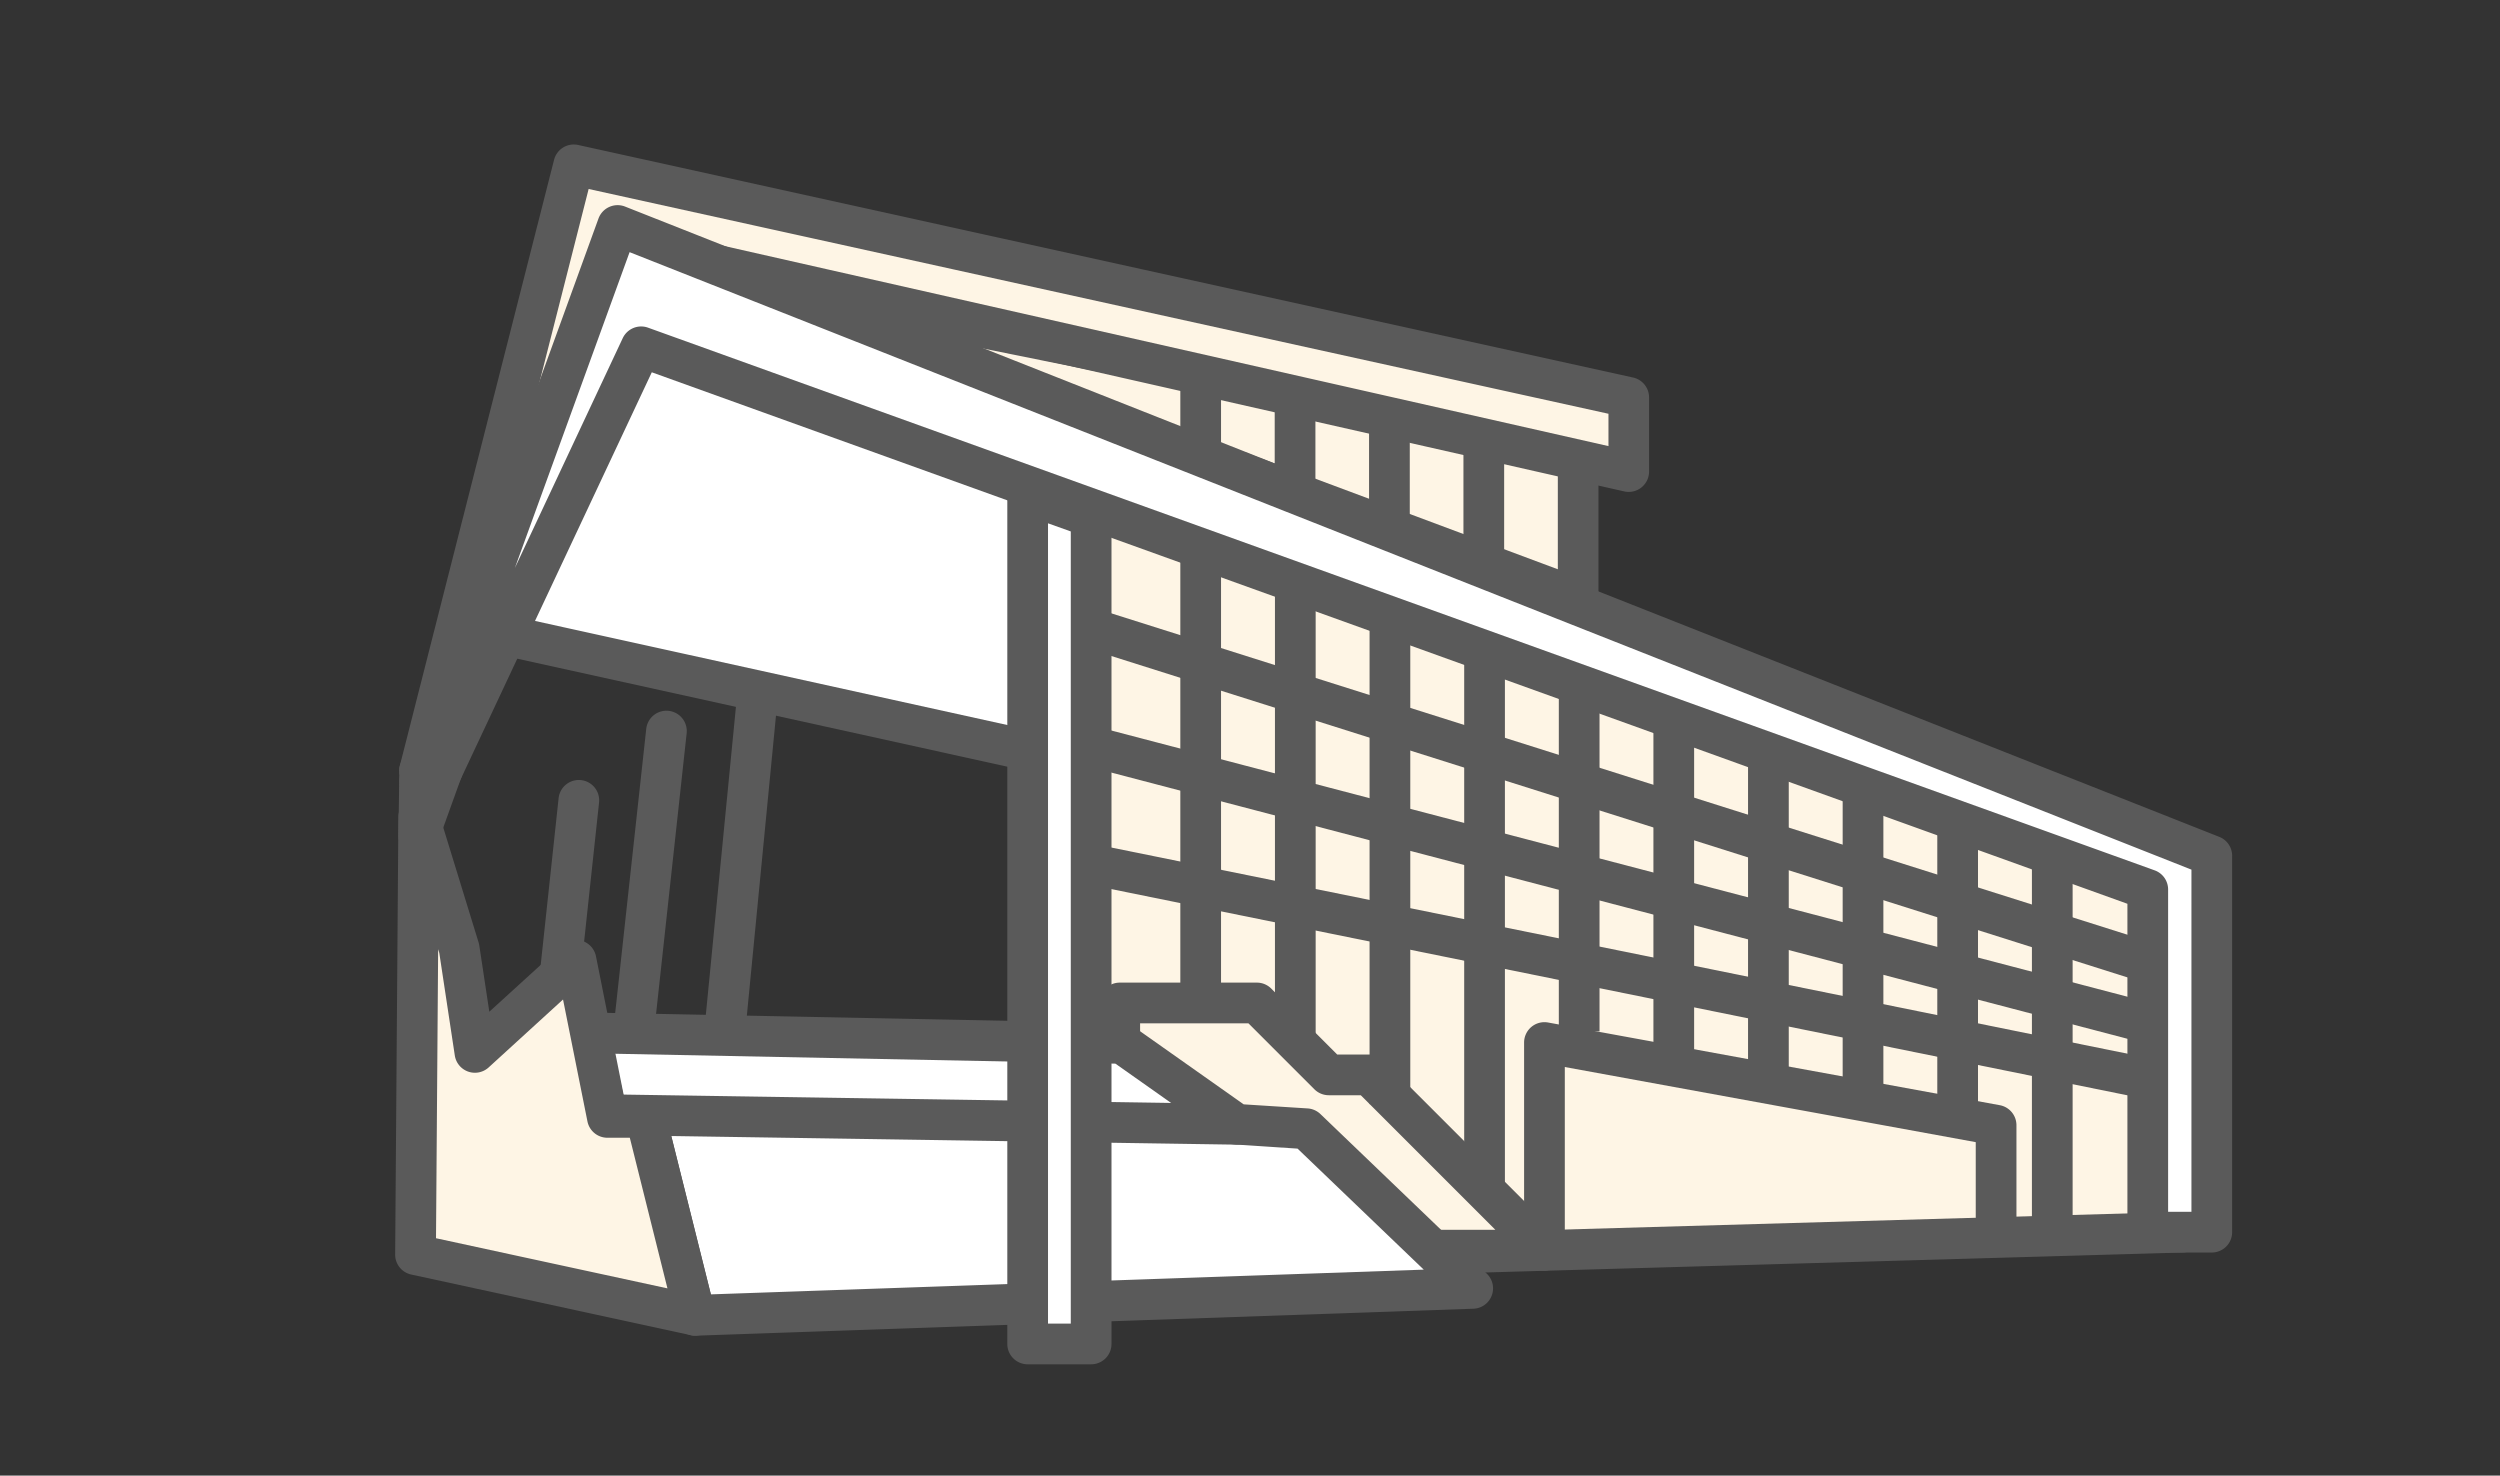 <svg xmlns="http://www.w3.org/2000/svg" xmlns:xlink="http://www.w3.org/1999/xlink" viewBox="0 0 122.83 72.5"><rect x="0" y="0" width="122.83" height="72.5" fill="#333333" stroke="none"/><defs><style>.a{fill:none;}.b{fill:#fef5e5;}.c{clip-path:url(#a);}.d{fill:#5a5a5a;}.e{fill:#fff;}.f{fill:#ccedfa;}</style><clipPath id="a"><rect class="a" width="90.255" height="59.931" transform="translate(0 0)" /></clipPath></defs><g transform="translate(19.415, 7.10)"><path class="b" d="M87.82,53.438,87.6,35.885l-54.2-20.644.442,39.743Z"/><g class="c"><path class="d" d="M33.836,55.984a1,1,0,0,1-1-.989l-.442-39.743a1,1,0,0,1,1.356-.946l54.2,20.644a1,1,0,0,1,.644.922l.221,17.553a1,1,0,0,1-.971,1.012L33.865,55.984ZM34.41,16.7l.414,37.257,51.983-1.489-.2-15.889Z"/></g><path class="b" d="M50.948,54.322h5.52l-8.611-8.611H45.87l-3.533-3.533H35.6v2.76Z"/><path class="d" d="M56.468,55.322h-5.52a1,1,0,0,1-.522-.147L35.081,45.791a1,1,0,0,1-.478-.853v-2.76a1,1,0,0,1,1-1h6.734a1,1,0,0,1,.707.293l3.24,3.24h1.573a1,1,0,0,1,.707.293l8.611,8.611a1,1,0,0,1-.707,1.707Zm-5.238-2h2.824l-6.611-6.611H45.87a1,1,0,0,1-.707-.293l-3.24-3.24H36.6v1.2Z"/><path class="e" d="M35.713,44.165,9.507,43.647l.925,4.161h1.877l2.429,9.715,38.2-1.325L44.766,48.36l-3.423-.221Z"/><g class="c"><path class="d" d="M9.507,42.647h.02l26.206.518a1,1,0,0,1,.557.183l5.4,3.811,3.141.2a1,1,0,0,1,.628.276l8.169,7.838A1,1,0,0,1,52.97,57.2l-38.2,1.325a1,1,0,0,1-1-.757l-2.24-8.958h-1.1a1,1,0,0,1-.976-.783l-.925-4.161a1,1,0,0,1,.976-1.217Zm25.88,2.512-24.627-.487.475,2.136h1.075a1,1,0,0,1,.97.757l2.233,8.93,35.023-1.215-6.2-5.946-3.059-.2a1,1,0,0,1-.512-.181Z"/></g><path class="b" d="M58.123,14.91v7.4L14.958,6.189Z"/><path class="d" d="M58.123,23.307a1,1,0,0,1-.35-.063L14.609,7.126a1,1,0,0,1,.548-1.917L58.321,13.93a1,1,0,0,1,.8.98v7.4a1,1,0,0,1-1,1ZM27.141,9.67l29.983,11.2V15.728Z"/><path class="b" d="M1.2,30.766,8.776,1,60.607,12.426v3.643L11.591,4.975,1.159,33.954,1.2,31.263"/><g class="c"><path class="d" d="M1.16,34.954a1,1,0,0,1-1-1.015L.2,31.247a1,1,0,0,1,.031-.233,1,1,0,0,1,0-.5L7.807.753A1,1,0,0,1,8.991.023L60.822,11.449a1,1,0,0,1,.785.977v3.643a1,1,0,0,1-1.221.975L12.233,6.145,2.1,34.292A1,1,0,0,1,1.16,34.954ZM9.506,2.185,4.617,21.4,10.65,4.636A1,1,0,0,1,11.812,4l47.8,10.818V13.229Z"/></g><path class="e" d="M11.978,6.961,5.244,24.072,31.3,29.813l.552-14.9Z"/><path class="d" d="M11.978,5.961a1,1,0,0,1,.371.072L32.22,13.982a1,1,0,0,1,.628.965L32.3,29.85a1,1,0,0,1-1.215.94L5.028,25.049a1,1,0,0,1-.715-1.343L11.047,6.6a1,1,0,0,1,.931-.634Zm18.846,9.616L12.54,8.263,6.6,23.348l23.738,5.231Z"/><path class="e" d="M1.2,30.766,10.929,3.981,89.255,34.947V53.439H86.109V36.6L12.088,9.942,1.241,33.043Z"/><g class="c"><path class="d" d="M89.255,54.439H86.109a1,1,0,0,1-1-1V37.305l-72.5-26.114L2.146,33.468a1,1,0,0,1-1.905-.407L.2,30.784a1,1,0,0,1,.06-.359L9.989,3.639A1,1,0,0,1,11.3,3.051L89.623,34.017a1,1,0,0,1,.632.93V53.439A1,1,0,0,1,89.255,54.439Zm-2.146-2h1.146V35.627L11.518,5.289,5.88,20.81l5.3-11.293A1,1,0,0,1,12.427,9L86.448,35.662a1,1,0,0,1,.661.941Z"/></g><path class="d" d="M30.587,1.467h-.016L-.015,1A1,1,0,0,1-1-.015,1,1,0,0,1,.015-1L30.6-.533a1,1,0,0,1-.015,2Z" transform="translate(10.756 47.672)"/><path class="f" d="M53.487,20.54v0Z"/><path class="d" d="M1,5.63H-1V0H1Z" transform="translate(53.487 14.91)"/><path class="f" d="M53.524,51.12v0Z"/><path class="d" d="M1,26.385H-1V0H1Z" transform="translate(53.524 24.735)"/><path class="f" d="M48.85,19.547v0Z"/><path class="d" d="M1,5.63H-1V0H1Z" transform="translate(48.85 13.916)"/><path class="f" d="M48.875,47.146v0Z"/><path class="d" d="M1,24.4H-1V0H1Z" transform="translate(48.875 22.748)"/><path class="f" d="M44.213,17.449v0Z"/><path class="d" d="M1,5.63H-1V0H1Z" transform="translate(44.214 11.819)"/><path class="f" d="M44.226,44.22v0Z"/><path class="d" d="M1,22.907H-1V0H1Z" transform="translate(44.226 21.313)"/><path class="f" d="M39.577,15.13v0Z"/><path class="d" d="M1,3.2H-1V0H1Z" transform="translate(39.577 11.929)"/><path class="f" d="M39.577,41.957v0Z"/><path class="d" d="M1,21.638H-1V0H1Z" transform="translate(39.577 20.319)"/><path class="e" d="M34.195,58.931H31.076V17.2L34.195,18.3Z"/><g class="c"><path class="d" d="M34.195,59.931H31.076a1,1,0,0,1-1-1V17.2a1,1,0,0,1,1.334-.942l3.119,1.107a1,1,0,0,1,.666.942V58.931A1,1,0,0,1,34.195,59.931Zm-2.119-2h1.119V19.011l-1.119-.4Z"/></g><path class="f" d="M58.172,43.573v0Z"/><path class="d" d="M1,16.74H-1V0H1Z" transform="translate(58.173 26.833)"/><path class="f" d="M62.822,44.984v0Z"/><path class="d" d="M1,16.716H-1V0H1Z" transform="translate(62.821 28.268)"/><path class="f" d="M67.47,45.617v0Z"/><path class="d" d="M1,15.693H-1V0H1Z" transform="translate(67.47 29.924)"/><path class="f" d="M72.12,46.225v0Z"/><path class="d" d="M1,14.756H-1V0H1Z" transform="translate(72.119 31.47)"/><path class="f" d="M76.768,47.849v0Z"/><path class="d" d="M1,14.613H-1V0H1Z" transform="translate(76.768 33.236)"/><path class="f" d="M81.417,53.328v0Z"/><path class="d" d="M1,18.547H-1V0H1Z" transform="translate(81.417 34.781)"/><path class="d" d="M56.467,55.322a1,1,0,0,1-1-1v-10.2a1,1,0,0,1,1.18-.984L78.837,47.2a1,1,0,0,1,.82.984v5.145a1,1,0,0,1-2,0V49.016l-20.19-3.691v9A1,1,0,0,1,56.467,55.322Z"/><line class="e" x1="1.573" y2="16.145" transform="translate(16.228 27.081)"/><path class="d" d="M0,17.145q-.049,0-.1,0A1,1,0,0,1-1,16.048L.578-.1A1,1,0,0,1,1.67-1,1,1,0,0,1,2.568.1L1,16.242A1,1,0,0,1,0,17.145Z" transform="translate(16.228 27.081)"/><line class="e" x1="1.573" y2="14.407" transform="translate(11.757 28.82)"/><path class="d" d="M0,15.407a1.011,1.011,0,0,1-.11-.006,1,1,0,0,1-.886-1.1L.579-.109a1,1,0,0,1,1.1-.886,1,1,0,0,1,.886,1.1L.994,14.516A1,1,0,0,1,0,15.407Z" transform="translate(11.757 28.82)"/><path class="e" d="M8.1,40.816l.924-8.6Z"/><path class="d" d="M0,9.6A1.011,1.011,0,0,1-.107,9.6,1,1,0,0,1-.994,8.5l.924-8.6a1,1,0,0,1,1.1-.887,1,1,0,0,1,.887,1.1l-.924,8.6A1,1,0,0,1,0,9.6Z" transform="translate(8.101 32.215)"/><path class="b" d="M3.146,39.5l.773,5.106,4.968-4.526.62,3.1.925,4.628h1.877l2.429,9.715L1,54.543l.159-21.5Z"/><g class="c"><path class="d" d="M1.16,32.043a1,1,0,0,1,.955.706L4.1,39.207a1,1,0,0,1,.033.144l.493,3.257,3.586-3.267a1,1,0,0,1,1.654.543l1.384,6.923h1.057a1,1,0,0,1,.97.757l2.429,9.715a1,1,0,0,1-1.182,1.22L.788,55.52A1,1,0,0,1,0,54.535l.159-21.5a1,1,0,0,1,1-.993Zm1.009,7.681-.057-.187-.105,14.2L13.378,56.2l-1.849-7.4h-1.1a1,1,0,0,1-.981-.8l-1.2-5.993L4.592,45.346a1,1,0,0,1-1.662-.59Z"/></g><line class="f" x2="51.831" y2="16.394" transform="translate(34.195 23.769)"/><path class="d" d="M51.529,17.347-.3.953.3-.953,52.133,15.441Z" transform="translate(34.195 23.769)"/><line class="f" x2="51.831" y2="13.579" transform="translate(34.195 29.565)"/><path class="d" d="M51.578,14.546-.253.967.253-.967,52.084,12.612Z" transform="translate(34.195 29.565)"/><line class="f" x2="51.831" y2="10.515" transform="translate(34.195 35.361)"/><path class="d" d="M51.632,11.5-.2.98.2-.98,52.03,9.535Z" transform="translate(34.195 35.361)"/></g></svg>